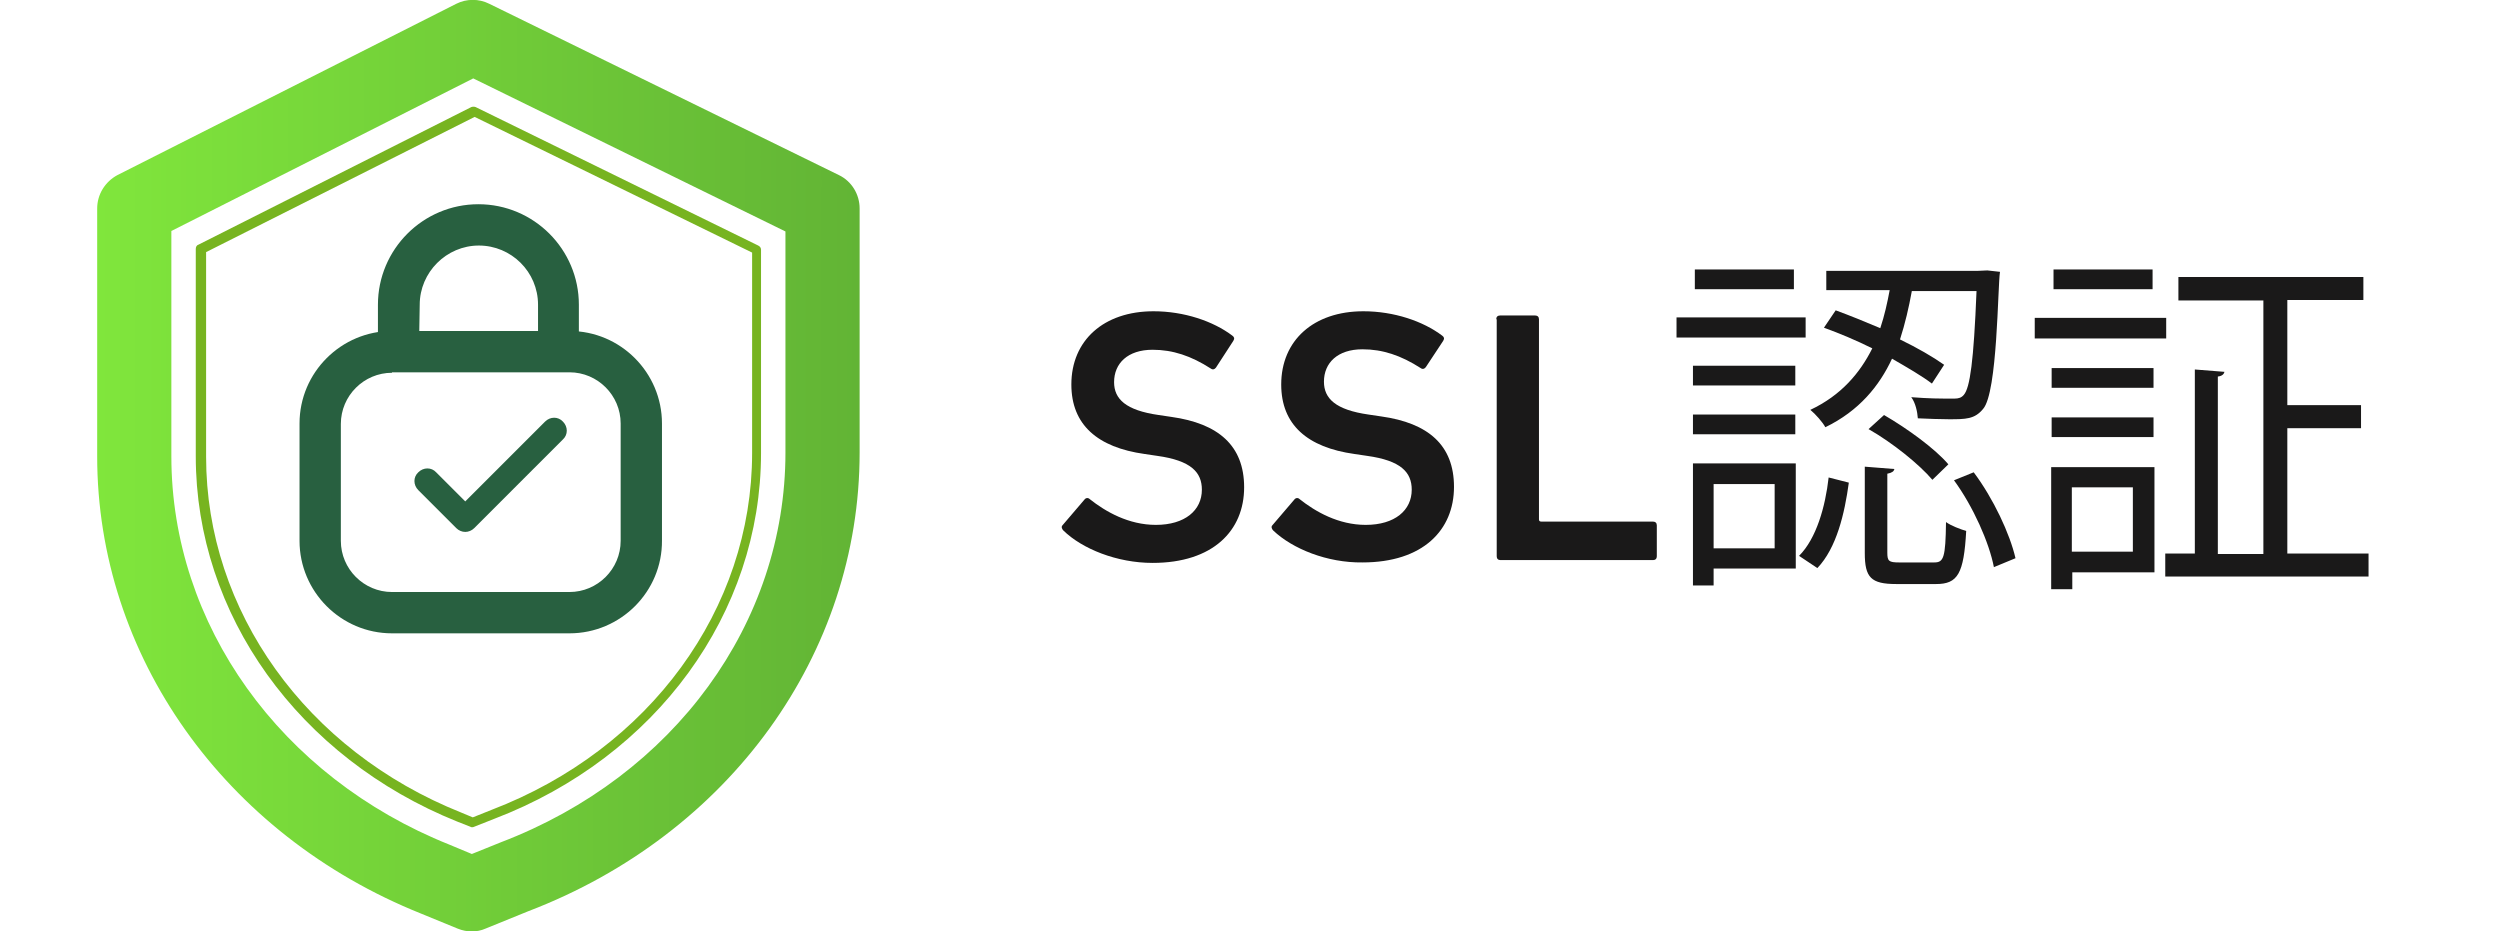 <?xml version="1.0" encoding="utf-8"?>
<!-- Generator: Adobe Illustrator 22.1.0, SVG Export Plug-In . SVG Version: 6.00 Build 0)  -->
<svg version="1.1" id="Ebene_1" xmlns="http://www.w3.org/2000/svg" xmlns:xlink="http://www.w3.org/1999/xlink" x="0px" y="0px"
	 viewBox="0 0 53.25 19.84" style="enable-background:new 0 0 53.25 19.84;" xml:space="preserve">
<style type="text/css">
	.st0{fill:#286040;}
	.st1{fill:url(#SVGID_1_);}
	.st2{fill:#77B420;}
	.st3{fill:#1A1919;}
</style>
<g>
	<g>
		<g>
			<path class="st0" d="M12.13,13.49H8.35c-1.09,0-1.97-0.89-1.97-1.97v-2.5c0-1.09,0.89-1.97,1.97-1.97h3.78
				c1.09,0,1.97,0.89,1.97,1.97v2.49C14.11,12.6,13.22,13.49,12.13,13.49z M8.35,7.94c-0.6,0-1.09,0.49-1.09,1.09v2.49
				c0,0.6,0.49,1.09,1.09,1.09h3.78c0.6,0,1.09-0.49,1.09-1.09v-2.5c0-0.6-0.49-1.09-1.09-1.09H8.35V7.94z"/>
		</g>
		<g>
			<path class="st0" d="M9.91,11.33c-0.07,0-0.14-0.03-0.19-0.08l-0.81-0.81c-0.11-0.11-0.11-0.28,0-0.38
				c0.11-0.11,0.28-0.11,0.38,0l0.62,0.62l1.7-1.7c0.11-0.11,0.28-0.11,0.38,0c0.11,0.11,0.11,0.28,0,0.38l-1.89,1.89
				C10.05,11.3,9.98,11.33,9.91,11.33z"/>
		</g>
		<g>
			<g>
				<path class="st0" d="M11.72,7.52H8.67c-0.25,0-0.45,0.07-0.45-0.18V6.48c0-1.09,0.88-1.97,1.97-1.97s1.97,0.88,1.97,1.97v0.86
					C12.16,7.59,11.96,7.52,11.72,7.52z M8.76,7.25h2.86V6.48c0-0.79-0.64-1.43-1.43-1.43S8.76,5.69,8.76,6.48V7.25z"/>
				<path class="st0" d="M8.43,7.7c-0.1,0-0.2-0.02-0.28-0.09c-0.07-0.06-0.1-0.15-0.1-0.26V6.49c0-1.18,0.96-2.14,2.14-2.14
					s2.14,0.96,2.14,2.14v0.86c0,0.11-0.03,0.2-0.1,0.26c-0.11,0.1-0.25,0.09-0.39,0.08c-0.04,0-0.08,0-0.13,0H8.67
					c-0.04,0-0.09,0-0.13,0C8.51,7.7,8.47,7.7,8.43,7.7z M11.79,7.36c0.02,0,0.05,0,0.07,0c0.06,0,0.13,0.01,0.15,0l-0.02-0.87
					c0-0.99-0.81-1.8-1.8-1.8s-1.8,0.81-1.8,1.8v0.86C8.4,7.37,8.47,7.37,8.53,7.37c0.02,0,0.05,0,0.07,0V6.5
					c0-0.88,0.72-1.6,1.6-1.6s1.6,0.72,1.6,1.6L11.79,7.36L11.79,7.36z M8.93,7.09h2.53v-0.6c0-0.7-0.57-1.26-1.26-1.26
					S8.94,5.8,8.94,6.49L8.93,7.09L8.93,7.09z"/>
			</g>
		</g>
		<g>
			
				<linearGradient id="SVGID_1_" gradientUnits="userSpaceOnUse" x1="2.07" y1="-563.57" x2="18.31" y2="-563.57" gradientTransform="matrix(1 0 0 -1 0 -553.651)">
				<stop  offset="0" style="stop-color:#80E63C"/>
				<stop  offset="1" style="stop-color:#62B435"/>
			</linearGradient>
			<path class="st1" d="M10.05,19.84c-0.1,0-0.2-0.02-0.3-0.06l-0.78-0.32c-4.19-1.68-6.9-5.5-6.9-9.74V4.44
				c0-0.3,0.17-0.57,0.43-0.71l7.22-3.65c0.22-0.11,0.48-0.11,0.7,0l7.45,3.65c0.27,0.13,0.44,0.41,0.44,0.71v5.2
				c0,4.29-2.77,8.13-7.06,9.77l-0.91,0.37C10.25,19.82,10.15,19.84,10.05,19.84z M3.65,4.92v4.8c0,3.58,2.32,6.83,5.92,8.27
				l0.48,0.2l0.62-0.25c3.69-1.41,6.06-4.67,6.06-8.3V4.93l-6.65-3.26L3.65,4.92z"/>
		</g>
		<g>
			<path class="st2" d="M10.06,17.62c-0.01,0-0.03,0-0.04-0.01L9.74,17.5c-3.38-1.36-5.57-4.41-5.57-7.78V5.3
				c0-0.04,0.02-0.08,0.06-0.09l5.81-2.93c0.03-0.01,0.06-0.01,0.09,0l6.02,2.95c0.04,0.02,0.06,0.05,0.06,0.09v4.33
				c0,3.41-2.23,6.47-5.68,7.79l-0.43,0.17C10.08,17.62,10.07,17.62,10.06,17.62z M4.39,5.37v4.36c0,3.28,2.13,6.26,5.44,7.58l0,0
				l0.24,0.1l0.4-0.16c3.37-1.29,5.55-4.28,5.55-7.6V5.38l-5.91-2.89L4.39,5.37z"/>
		</g>
	</g>
</g>
<g>
	<path class="st3" d="M22.65,11.3c-0.03-0.03-0.05-0.08-0.02-0.11l0.47-0.55c0.03-0.04,0.08-0.04,0.11-0.01
		c0.34,0.27,0.83,0.55,1.41,0.55c0.62,0,0.98-0.31,0.98-0.75c0-0.37-0.23-0.62-0.95-0.72l-0.27-0.04c-1-0.14-1.56-0.62-1.56-1.48
		c0-0.94,0.69-1.56,1.75-1.56c0.65,0,1.27,0.21,1.68,0.52c0.04,0.03,0.05,0.06,0.02,0.11L25.9,7.83c-0.03,0.04-0.07,0.05-0.11,0.02
		c-0.42-0.27-0.81-0.4-1.24-0.4c-0.53,0-0.82,0.29-0.82,0.69c0,0.36,0.25,0.6,0.95,0.7l0.27,0.04c1,0.14,1.55,0.61,1.55,1.5
		c0,0.92-0.66,1.61-1.95,1.61C23.79,11.99,23.05,11.69,22.65,11.3z"/>
	<path class="st3" d="M27.12,11.3c-0.03-0.03-0.05-0.08-0.02-0.11l0.47-0.55c0.03-0.04,0.08-0.04,0.11-0.01
		c0.34,0.27,0.83,0.55,1.41,0.55c0.62,0,0.98-0.31,0.98-0.75c0-0.37-0.23-0.62-0.95-0.72l-0.27-0.04c-1-0.14-1.56-0.62-1.56-1.48
		c0-0.94,0.69-1.56,1.75-1.56c0.65,0,1.27,0.21,1.68,0.52c0.04,0.03,0.05,0.06,0.02,0.11l-0.37,0.56c-0.03,0.04-0.07,0.05-0.11,0.02
		c-0.42-0.27-0.81-0.4-1.24-0.4c-0.53,0-0.82,0.29-0.82,0.69c0,0.36,0.25,0.6,0.95,0.7l0.27,0.04c1,0.14,1.55,0.61,1.55,1.5
		c0,0.92-0.66,1.61-1.95,1.61C28.27,11.99,27.53,11.69,27.12,11.3z"/>
	<path class="st3" d="M31.87,6.8c0-0.05,0.03-0.08,0.08-0.08h0.75c0.05,0,0.08,0.03,0.08,0.08v4.26c0,0.03,0.01,0.05,0.05,0.05h2.38
		c0.05,0,0.08,0.03,0.08,0.08v0.66c0,0.05-0.03,0.08-0.08,0.08h-3.25c-0.05,0-0.08-0.03-0.08-0.08V6.8z"/>
	<path class="st3" d="M38.46,6.76v0.43h-2.75V6.76H38.46z M38.25,9.87v2.24h-1.75v0.36h-0.44v-2.6H38.25z M38.24,7.79v0.42h-2.18
		V7.79H38.24z M36.06,9.25V8.83h2.18v0.42H36.06z M38.21,5.74v0.42H36.1V5.74H38.21z M37.8,10.31h-1.3v1.37h1.3V10.31z M39.38,10.28
		c-0.09,0.66-0.26,1.39-0.67,1.82l-0.39-0.26c0.37-0.37,0.56-1.05,0.63-1.67L39.38,10.28z M40.72,6.21
		c-0.06,0.33-0.14,0.68-0.25,1.02c0.37,0.18,0.7,0.37,0.94,0.54l-0.26,0.4c-0.21-0.16-0.52-0.34-0.85-0.53
		c-0.27,0.58-0.7,1.11-1.42,1.46c-0.06-0.11-0.21-0.28-0.32-0.37c0.66-0.31,1.06-0.79,1.32-1.31c-0.34-0.17-0.7-0.32-1.03-0.44
		l0.25-0.37c0.3,0.11,0.62,0.24,0.95,0.38c0.09-0.27,0.15-0.54,0.2-0.81H38.9V5.77h3.21l0.22-0.01l0.27,0.03
		c-0.05,0.3-0.05,2.57-0.36,2.92c-0.18,0.22-0.37,0.22-0.73,0.22c-0.19,0-0.43-0.01-0.66-0.02c-0.01-0.14-0.05-0.33-0.14-0.45
		c0.4,0.03,0.57,0.03,0.92,0.03c0.09,0,0.15-0.02,0.2-0.08c0.13-0.15,0.21-0.71,0.27-2.21H40.72z M40.2,11.77
		c0,0.18,0.03,0.21,0.25,0.21h0.75c0.2,0,0.24-0.1,0.25-0.86c0.11,0.08,0.3,0.15,0.43,0.19c-0.05,0.91-0.18,1.13-0.64,1.13h-0.85
		c-0.54,0-0.67-0.14-0.67-0.66V9.94l0.63,0.05c-0.01,0.05-0.05,0.08-0.15,0.1V11.77z M41.16,10.22c-0.28-0.33-0.85-0.79-1.36-1.08
		l0.33-0.3c0.5,0.29,1.09,0.72,1.37,1.05L41.16,10.22z M42.47,12.08c-0.1-0.52-0.44-1.29-0.85-1.85l0.42-0.17
		c0.42,0.56,0.77,1.31,0.89,1.83L42.47,12.08z"/>
	<path class="st3" d="M46.14,6.77v0.44h-2.8V6.77H46.14z M45.89,9.95v2.24h-1.75v0.36h-0.45v-2.6H45.89z M45.87,7.84v0.42H43.7V7.84
		H45.87z M43.7,9.31V8.89h2.17v0.42H43.7z M45.85,5.74v0.42h-2.11V5.74H45.85z M45.43,10.38h-1.3v1.37h1.3V10.38z M48.71,11.79h1.74
		v0.49h-4.33v-0.49h0.63V7.87l0.63,0.05c-0.01,0.05-0.05,0.09-0.14,0.1v3.78h0.97v-5.4H46.4V5.9h3.94v0.49h-1.62v2.24h1.57v0.49
		h-1.57V11.79z"/>
</g>
</svg>
